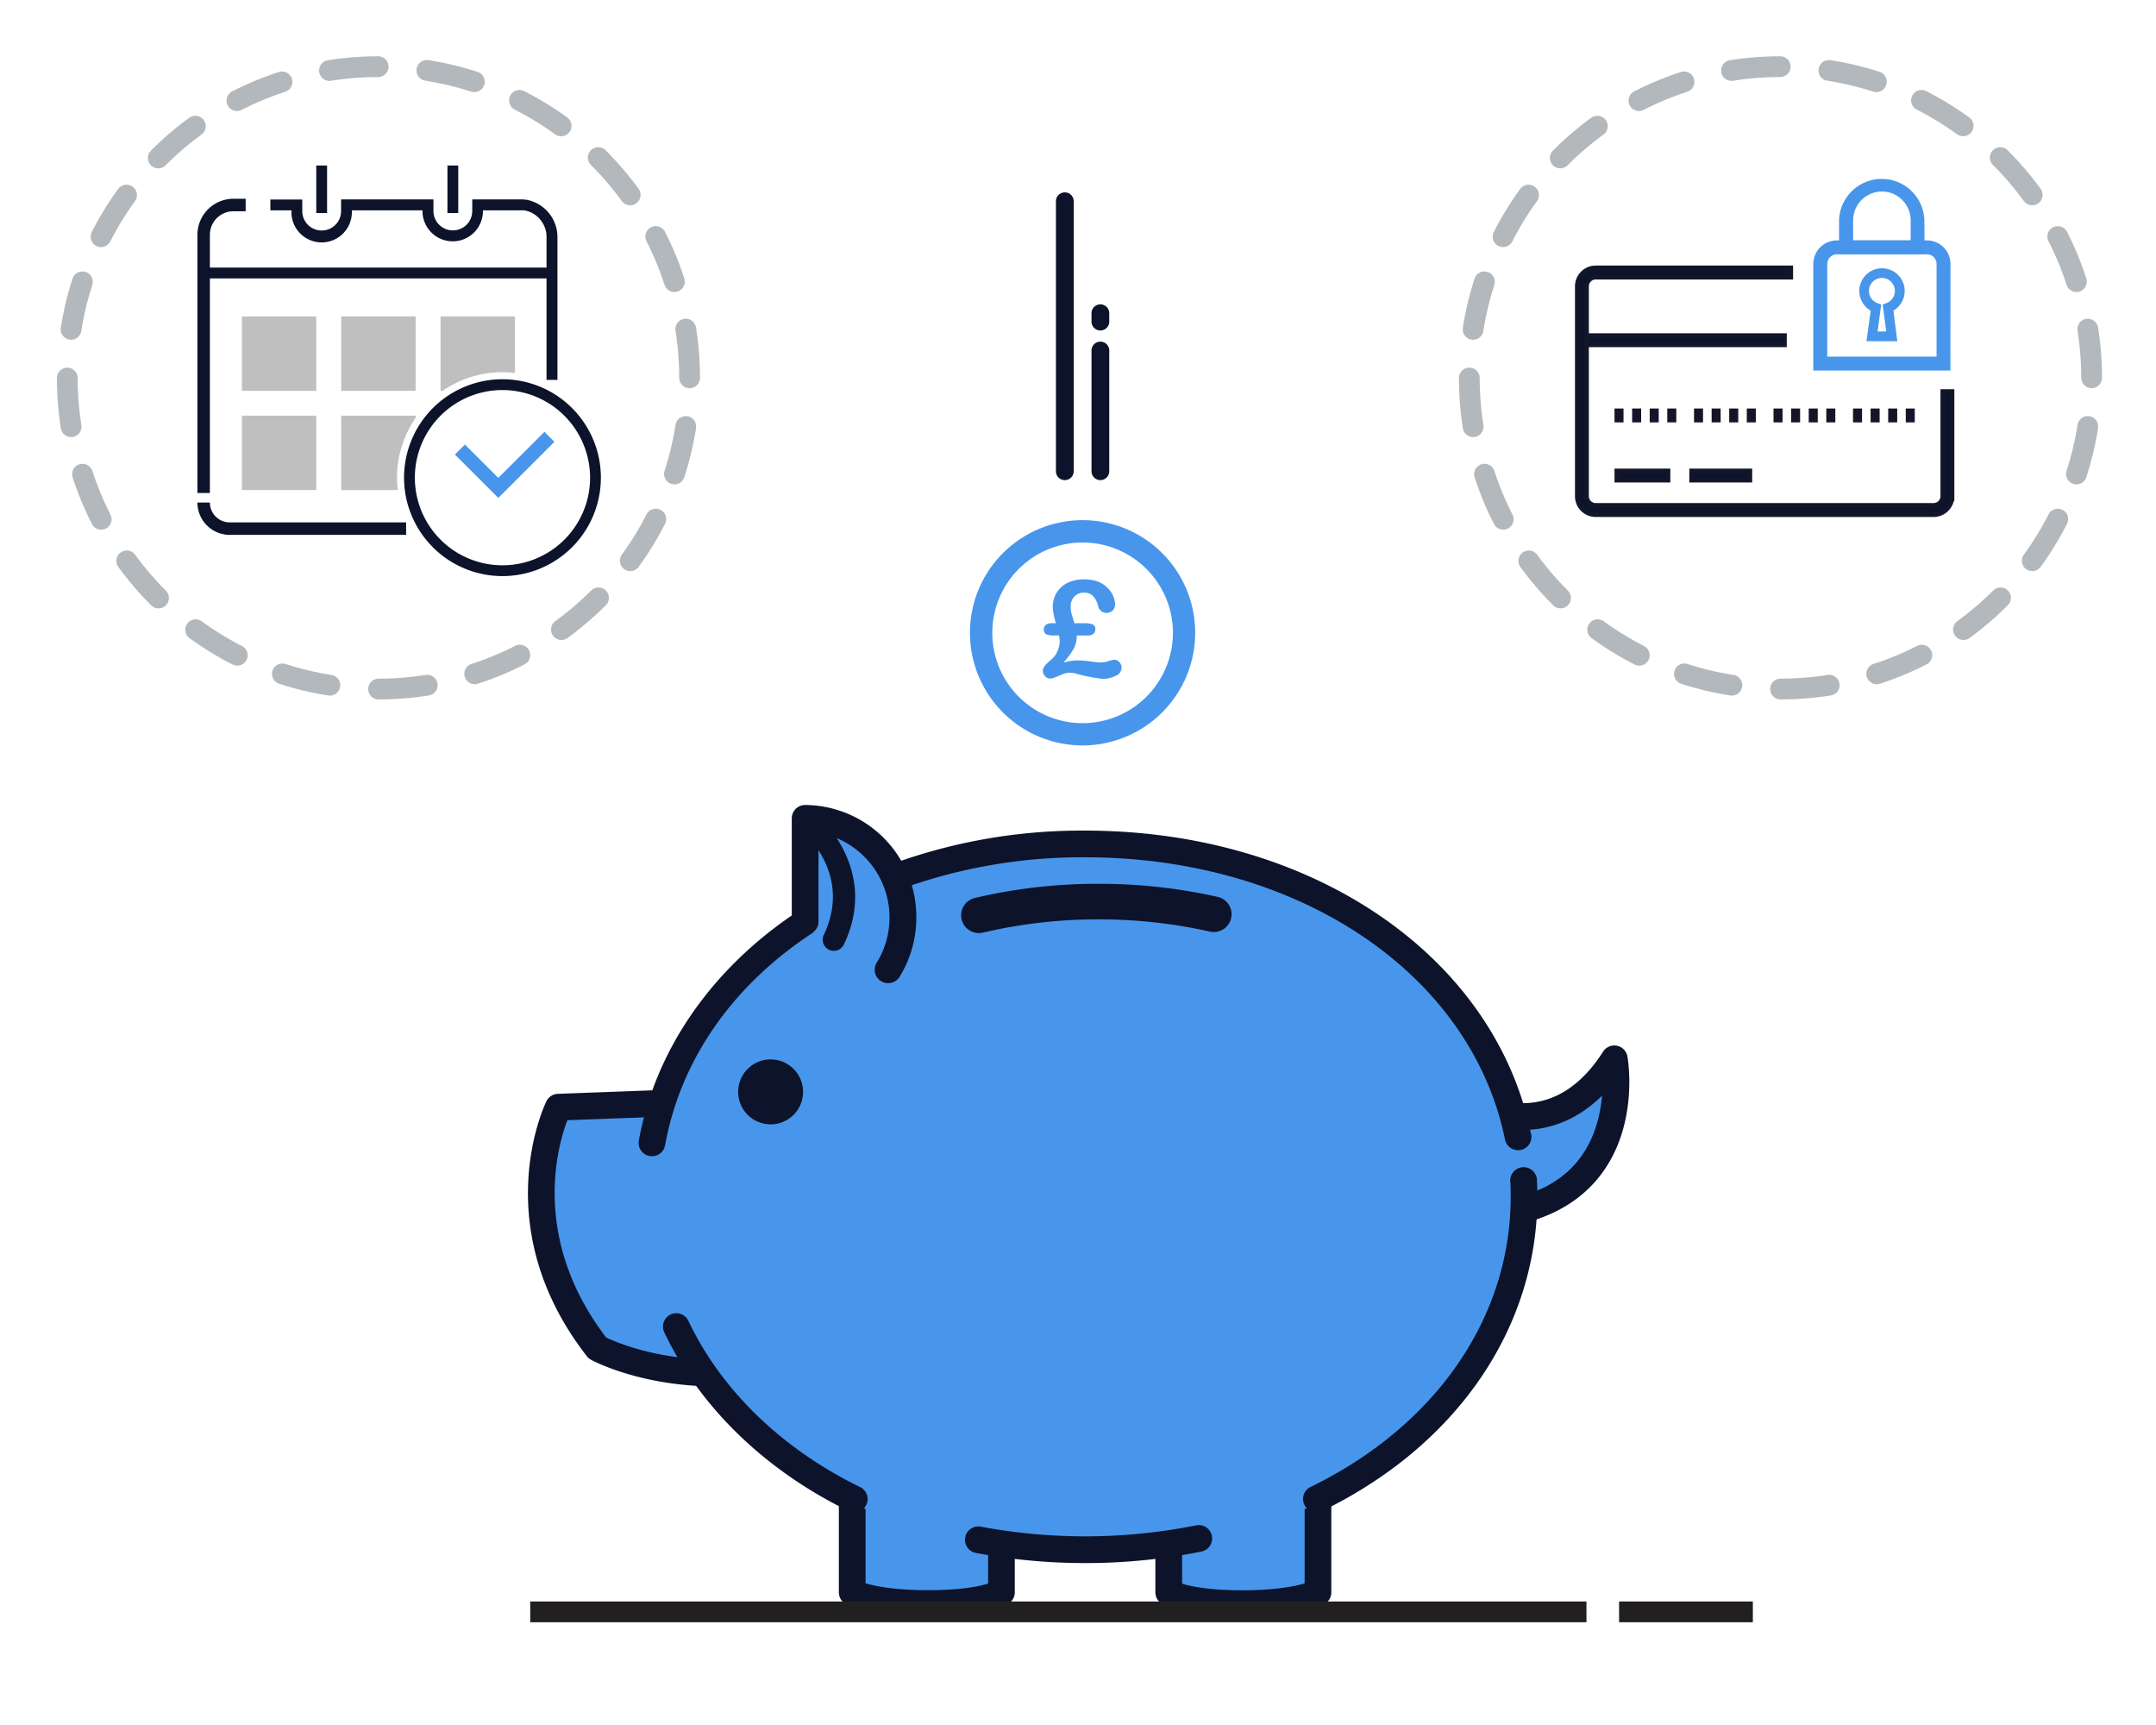 <svg xmlns="http://www.w3.org/2000/svg" viewBox="0 0 518.76 415.01"><defs><style>.cls-1,.cls-3,.cls-7{fill:#4896ec;}.cls-1,.cls-7{stroke:#4896ec;}.cls-1,.cls-5,.cls-7{stroke-linecap:round;}.cls-1,.cls-10,.cls-4,.cls-5,.cls-6,.cls-7,.cls-8{stroke-miterlimit:10;}.cls-1{stroke-width:2px;}.cls-2,.cls-6,.cls-8{fill:#0d132a;}.cls-10,.cls-4,.cls-5{fill:none;}.cls-4{stroke:#221f20;}.cls-4,.cls-5{stroke-width:5px;}.cls-5{stroke:#b3b8bc;stroke-dasharray:11.76 11.76;}.cls-6{stroke:#131629;}.cls-10,.cls-8{stroke:#0d132a;}.cls-9{fill:#bfbfbf;}.cls-10{stroke-width:3px;}</style></defs><g id="Layer_1" data-name="Layer 1"><path class="cls-1" d="M388.42,254.75c-16.05,25.15-39,8.43-39,8.43l3.22,29.47C395.16,292.65,388.42,254.75,388.42,254.75Z"/><path class="cls-1" d="M205.06,358.85v24.24s4.46,2.7,18.2,2.7,17.68-2.7,17.68-2.7v-14.6Z"/><path class="cls-2" d="M223.26,389c-14.22,0-19.33-2.84-19.86-3.16a3.21,3.21,0,0,1-1.56-2.75V358.85a3.22,3.22,0,1,1,6.43,0v22.07c2.17.65,6.8,1.65,15,1.65s12.47-.95,14.48-1.59V368.49a3.21,3.21,0,1,1,6.42,0v14.6a3.23,3.23,0,0,1-1.4,2.65C242,386.29,237.3,389,223.26,389Z"/><path class="cls-1" d="M281.22,368.49v14.6s3.95,2.7,17.69,2.7,18.23-2.7,18.23-2.7V356.7Z"/><path class="cls-2" d="M298.91,389c-14,0-18.7-2.71-19.49-3.25a3.21,3.21,0,0,1-1.42-2.66v-14.6a3.22,3.22,0,1,1,6.43,0V381c2.06.65,6.45,1.6,14.48,1.6s12.81-1,15-1.66V356.7a3.21,3.21,0,0,1,6.42,0v26.39a3.2,3.2,0,0,1-1.55,2.76C318.25,386.17,313.12,389,298.91,389Z"/><path class="cls-2" d="M352.62,295.85a3.22,3.22,0,0,1-3.2-2.86l-3.2-29.47a3.2,3.2,0,0,1,5.08-2.94c.06,0,6.8,4.83,15,4.83h0c7.63,0,14.16-4.17,19.42-12.39a3.2,3.2,0,0,1,5.86,1.16c.13.71,2.95,17.34-7.28,29.54C377.55,291.76,366.9,295.85,352.62,295.85Zm.64-26.91,2.23,20.43c10.83-.49,18.86-3.77,23.89-9.77,4.21-5,5.68-11.18,6.09-16-6.71,6.65-13.86,8.26-19.17,8.26h0A32.83,32.83,0,0,1,353.26,268.94Z"/><path class="cls-1" d="M163.9,265.27l-29.55,1.09s-13.72,28.25,9.4,58c0,0,15.08,8.19,37.93,5.46Z"/><path class="cls-2" d="M172.4,333.56h0c-18.17,0-29.7-6.15-30.18-6.41a3.25,3.25,0,0,1-1-.84c-24.08-30.95-10.35-60.12-9.76-61.34a3.19,3.19,0,0,1,2.77-1.81l29.55-1.1a3.19,3.19,0,0,1,3.21,2.35l17.79,64.53a3.21,3.21,0,0,1-.43,2.64,3.25,3.25,0,0,1-2.29,1.41A84.85,84.85,0,0,1,172.4,333.56Zm-26.56-11.78c2.39,1.14,12.26,5.36,26.56,5.36h0c1.71,0,3.44-.06,5.17-.19l-16.1-58.38-24.95.93C134.12,275.79,127.75,298.05,145.84,321.78Z"/><path class="cls-1" d="M261.12,203c-54.92,0-96.85,31.2-104.25,72,0,0-3.17,15-.87,24.34a156.52,156.52,0,0,0,6.73,19.81c14.88,31.48,52,53.73,98.39,53.73,60.64,0,105.58-38,105.58-84.91S321.76,203,261.12,203Z"/><path class="cls-2" d="M189.32,221.07c-19.18,13.54-31.83,32.47-35.61,53.32a3.22,3.22,0,0,0,2.59,3.73,2.75,2.75,0,0,0,.57.05,3.22,3.22,0,0,0,3.16-2.64c3.83-21.13,16.84-38.95,35.71-51.23l-3.1-5.47C191.52,219.56,190.41,220.3,189.32,221.07Z"/><path class="cls-2" d="M368.39,272.83c-8.76-43-52.88-73-107.27-73a133,133,0,0,0-46.93,8.2l1.93,6.09a128,128,0,0,1,45-7.87c51.3,0,92.83,27.92,101,67.9a3.21,3.21,0,1,0,6.3-1.28Z"/><path class="cls-2" d="M316.74,363.84a3.21,3.21,0,0,1-1.4-6.1c30.14-14.68,48.15-40.77,48.15-69.81,0-1.29,0-2.6-.12-3.9a3.22,3.22,0,0,1,6.42-.36c.07,1.42.12,2.85.12,4.26,0,31.54-19.35,59.81-51.77,75.59A3.29,3.29,0,0,1,316.74,363.84Z"/><path class="cls-2" d="M261.12,376.05a140.85,140.85,0,0,1-26.33-2.45,3.21,3.21,0,0,1,1.21-6.31,136.35,136.35,0,0,0,51.8-.31,3.21,3.21,0,1,1,1.29,6.29A140,140,0,0,1,261.12,376.05Z"/><path class="cls-2" d="M205.57,363.85a3.24,3.24,0,0,1-1.41-.33c-20.1-9.8-35.85-25.08-44.33-43a3.21,3.21,0,0,1,5.81-2.74c7.86,16.63,22.54,30.84,41.34,40a3.22,3.22,0,0,1-1.41,6.1Z"/><path class="cls-2" d="M177.61,262.69a7.81,7.81,0,1,0,7.8-7.81A7.8,7.8,0,0,0,177.61,262.69Z"/><path class="cls-1" d="M193.68,196.89v25l20,11.44a23.89,23.89,0,0,0-20-36.43Z"/><path class="cls-2" d="M213.67,236.53a3.21,3.21,0,0,1-2.73-4.9,20.72,20.72,0,0,0-14-31.28v21.53a3.22,3.22,0,0,1-6.43,0v-25a3.21,3.21,0,0,1,3.21-3.21,26.92,26.92,0,0,1,26.76,27,27.2,27.2,0,0,1-4,14.29A3.22,3.22,0,0,1,213.67,236.53Z"/><path class="cls-3" d="M260.49,179.34a27.1,27.1,0,1,1,27.09-27.09A27.12,27.12,0,0,1,260.49,179.34Zm0-48.82a21.73,21.73,0,1,0,21.73,21.73A21.74,21.74,0,0,0,260.49,130.52Z"/><path class="cls-2" d="M256.2,115.51a2.13,2.13,0,0,1-2.13-2.14V48.42a2.14,2.14,0,1,1,4.28,0v65A2.15,2.15,0,0,1,256.2,115.51Z"/><path class="cls-2" d="M264.76,115.51a2.14,2.14,0,0,1-2.13-2.14V84.48a2.14,2.14,0,1,1,4.27,0v28.89A2.14,2.14,0,0,1,264.76,115.51Z"/><path class="cls-2" d="M264.76,79.51a2.14,2.14,0,0,1-2.13-2.14V75.22a2.14,2.14,0,0,1,4.27,0v2.15A2.14,2.14,0,0,1,264.76,79.51Z"/><path class="cls-2" d="M200.63,228.76a2.82,2.82,0,0,1-1.15-.26,2.69,2.69,0,0,1-1.27-3.57c7.22-15.17-5.62-25.5-6.18-25.93a2.68,2.68,0,0,1,3.3-4.23c.16.13,16.8,13.36,7.72,32.46A2.69,2.69,0,0,1,200.63,228.76Z"/><path class="cls-2" d="M235.58,224.48a4.28,4.28,0,0,1-1-8.45,128.76,128.76,0,0,1,29.74-3.4h0A129.39,129.39,0,0,1,293,215.78a4.28,4.28,0,1,1-1.9,8.35,120.81,120.81,0,0,0-26.77-2.94h0a120.32,120.32,0,0,0-27.75,3.17A4.34,4.34,0,0,1,235.58,224.48Z"/><line class="cls-4" x1="127.58" y1="387.79" x2="381.72" y2="387.79"/><line class="cls-4" x1="389.57" y1="387.79" x2="421.76" y2="387.79"/><path class="cls-3" d="M258.5,149.94h2.34a6.17,6.17,0,0,1,2,.25,1.16,1.16,0,0,1,.71,1.22,1.34,1.34,0,0,1-.48,1.07,1.8,1.8,0,0,1-1.22.41h-2.78v.27a6,6,0,0,1-.72,2.91,19.08,19.08,0,0,1-2.49,3.33c.34-.09.69-.16,1-.24s.72-.14,1.15-.19a9.84,9.84,0,0,1,1.39-.09,25,25,0,0,1,2.94.24,23,23,0,0,0,2.5.25,6.3,6.3,0,0,0,1.92-.33,6.62,6.62,0,0,1,1.3-.32,1.72,1.72,0,0,1,1.26.57,1.88,1.88,0,0,1,.55,1.33,2.2,2.2,0,0,1-1.47,2,7.17,7.17,0,0,1-3.14.7,41.53,41.53,0,0,1-5.8-1.1,4.05,4.05,0,0,1-.42-.13,5,5,0,0,0-.74-.15,6.56,6.56,0,0,0-1.06-.07,3.44,3.44,0,0,0-1.16.19l-1.74.69a5.6,5.6,0,0,1-1.67.51,1.72,1.72,0,0,1-1.17-.55,1.87,1.87,0,0,1-.58-1.42,1.37,1.37,0,0,1,.21-.69,4.32,4.32,0,0,1,.64-.83c.3-.31.74-.71,1.32-1.21a5.15,5.15,0,0,0,1.35-1.9,5.88,5.88,0,0,0,.54-2.4,9.4,9.4,0,0,0-.16-1.38h-1.32a4.19,4.19,0,0,1-1.75-.28,1.14,1.14,0,0,1-.59-1.13c0-1,.67-1.54,2-1.54h.92a14,14,0,0,1-.77-3.87,6.48,6.48,0,0,1,.92-3.44,6.17,6.17,0,0,1,2.6-2.37,8.56,8.56,0,0,1,3.89-.86,10.1,10.1,0,0,1,3.31.48,6.3,6.3,0,0,1,2.46,1.58,5.83,5.83,0,0,1,1.82,4.06,1.89,1.89,0,0,1-.6,1.37,2.08,2.08,0,0,1-3.49-1.1,5.33,5.33,0,0,0-1.25-2.42,2.91,2.91,0,0,0-2.13-.78,3.08,3.08,0,0,0-2.33.94,3.37,3.37,0,0,0-.89,2.41,6.92,6.92,0,0,0,.19,1.68C258,148.14,258.19,148.91,258.5,149.94Z"/></g><g id="Layer_2" data-name="Layer 2"><circle class="cls-5" cx="428.4" cy="90.9" r="74.87" transform="translate(61.2 329.55) rotate(-45)"/><rect class="cls-6" x="380.63" y="80.68" width="48.79" height="2.34"/><path class="cls-7" d="M468.8,88.64h-32V63.52A5.18,5.18,0,0,1,442,58.34h21.65a5.17,5.17,0,0,1,5.16,5.16ZM439.16,86.3h27.3V63.5a2.82,2.82,0,0,0-2.82-2.82H442a2.84,2.84,0,0,0-2.83,2.84Z"/><path class="cls-7" d="M462.57,60.68H443V53a9.77,9.77,0,0,1,19.53,0Zm-17.18-2.34h14.84V53a7.42,7.42,0,1,0-14.84,0Z"/><path class="cls-6" d="M465.24,123.88h-81.3a4.49,4.49,0,0,1-4.48-4.49V68.88a4.49,4.49,0,0,1,4.48-4.49h47v2.35h-47a2.14,2.14,0,0,0-2.14,2.14v50.51a2.14,2.14,0,0,0,2.14,2.14h81.3a2.16,2.16,0,0,0,2.16-2.15V94.14h2.34v25.24A4.51,4.51,0,0,1,465.24,123.88Z"/><rect class="cls-6" x="388.97" y="113.24" width="12.43" height="2.34"/><rect class="cls-6" x="406.97" y="113.24" width="14.13" height="2.34"/><path class="cls-3" d="M456.52,82.09H449.1l1-7.36a5.46,5.46,0,1,1,5.47,0Zm-4.75-2.34h2.08l-.86-6.5.88-.32a3.12,3.12,0,1,0-2.12,0l.89.32Z"/><rect class="cls-6" x="388.97" y="98.78" width="1.17" height="2.34"/><rect class="cls-6" x="393.21" y="98.78" width="1.17" height="2.34"/><rect class="cls-6" x="397.44" y="98.78" width="1.17" height="2.34"/><rect class="cls-6" x="401.67" y="98.78" width="1.17" height="2.34"/><rect class="cls-6" x="408.1" y="98.78" width="1.17" height="2.34"/><rect class="cls-6" x="412.34" y="98.78" width="1.17" height="2.34"/><rect class="cls-6" x="416.57" y="98.78" width="1.17" height="2.34"/><rect class="cls-6" x="420.8" y="98.78" width="1.17" height="2.34"/><rect class="cls-6" x="427.23" y="98.78" width="1.17" height="2.34"/><rect class="cls-6" x="431.46" y="98.78" width="1.17" height="2.34"/><rect class="cls-6" x="435.7" y="98.78" width="1.17" height="2.34"/><rect class="cls-6" x="439.93" y="98.78" width="1.17" height="2.34"/><rect class="cls-6" x="446.36" y="98.78" width="1.17" height="2.34"/><rect class="cls-6" x="450.59" y="98.78" width="1.17" height="2.34"/><rect class="cls-6" x="454.82" y="98.78" width="1.17" height="2.34"/><rect class="cls-6" x="459.05" y="98.78" width="1.17" height="2.34"/></g><g id="Layer_4" data-name="Layer 4"><path class="cls-8" d="M120.9,138.1a23.18,23.18,0,1,1,23.18-23.18A23.2,23.2,0,0,1,120.9,138.1Zm0-44.76a21.58,21.58,0,1,0,21.58,21.58A21.61,21.61,0,0,0,120.9,93.34Z"/><rect class="cls-9" x="82.1" y="76.13" width="17.9" height="17.9"/><rect class="cls-9" x="58.2" y="76.13" width="17.9" height="17.9"/><rect class="cls-9" x="58.2" y="100" width="17.9" height="17.9"/><rect class="cls-8" x="48.11" y="64.88" width="84.73" height="1.6"/><rect class="cls-8" x="76.6" y="40.32" width="1.6" height="10.44"/><rect class="cls-8" x="108.16" y="40.32" width="1.6" height="10.44"/><path class="cls-8" d="M133.63,90.9H132V57.19a7,7,0,0,0-5.36-7,5.8,5.8,0,0,0-.64-.09,4.68,4.68,0,0,0-.66,0h-9.64v.69a6.77,6.77,0,0,1-13.54,0v-.69h-18v.69a6.77,6.77,0,1,1-13.53,0v-.69H65.55v-1.6h6.68v2.29a5.17,5.17,0,0,0,10.34,0V48.47h21.22v2.29a5.17,5.17,0,0,0,10.34,0V48.47h11.24a8.11,8.11,0,0,1,.86.05c.26,0,.5.06.75.11a8.64,8.64,0,0,1,6.65,8.56Z"/><path class="cls-9" d="M120.9,89.55a24.45,24.45,0,0,1,3,.19V76.13H106V94h.55A25.24,25.24,0,0,1,120.9,89.55Z"/><path class="cls-9" d="M95.53,114.92A25.24,25.24,0,0,1,100,100.55V100H82.1v17.9H95.71A26.64,26.64,0,0,1,95.53,114.92Z"/><path class="cls-10" d="M49,118.61V56.5a7.18,7.18,0,0,1,7.19-7.18h2.92"/><path class="cls-10" d="M49,120.9h0a6.28,6.28,0,0,0,6.28,6.28H97.72"/><polygon class="cls-1" points="119.9 118.38 110.87 109.35 111.86 108.36 119.9 116.39 131 105.3 131.99 106.29 119.9 118.38"/><circle class="cls-5" cx="91.05" cy="90.9" r="74.87" transform="translate(-37.6 91.01) rotate(-45)"/></g></svg>